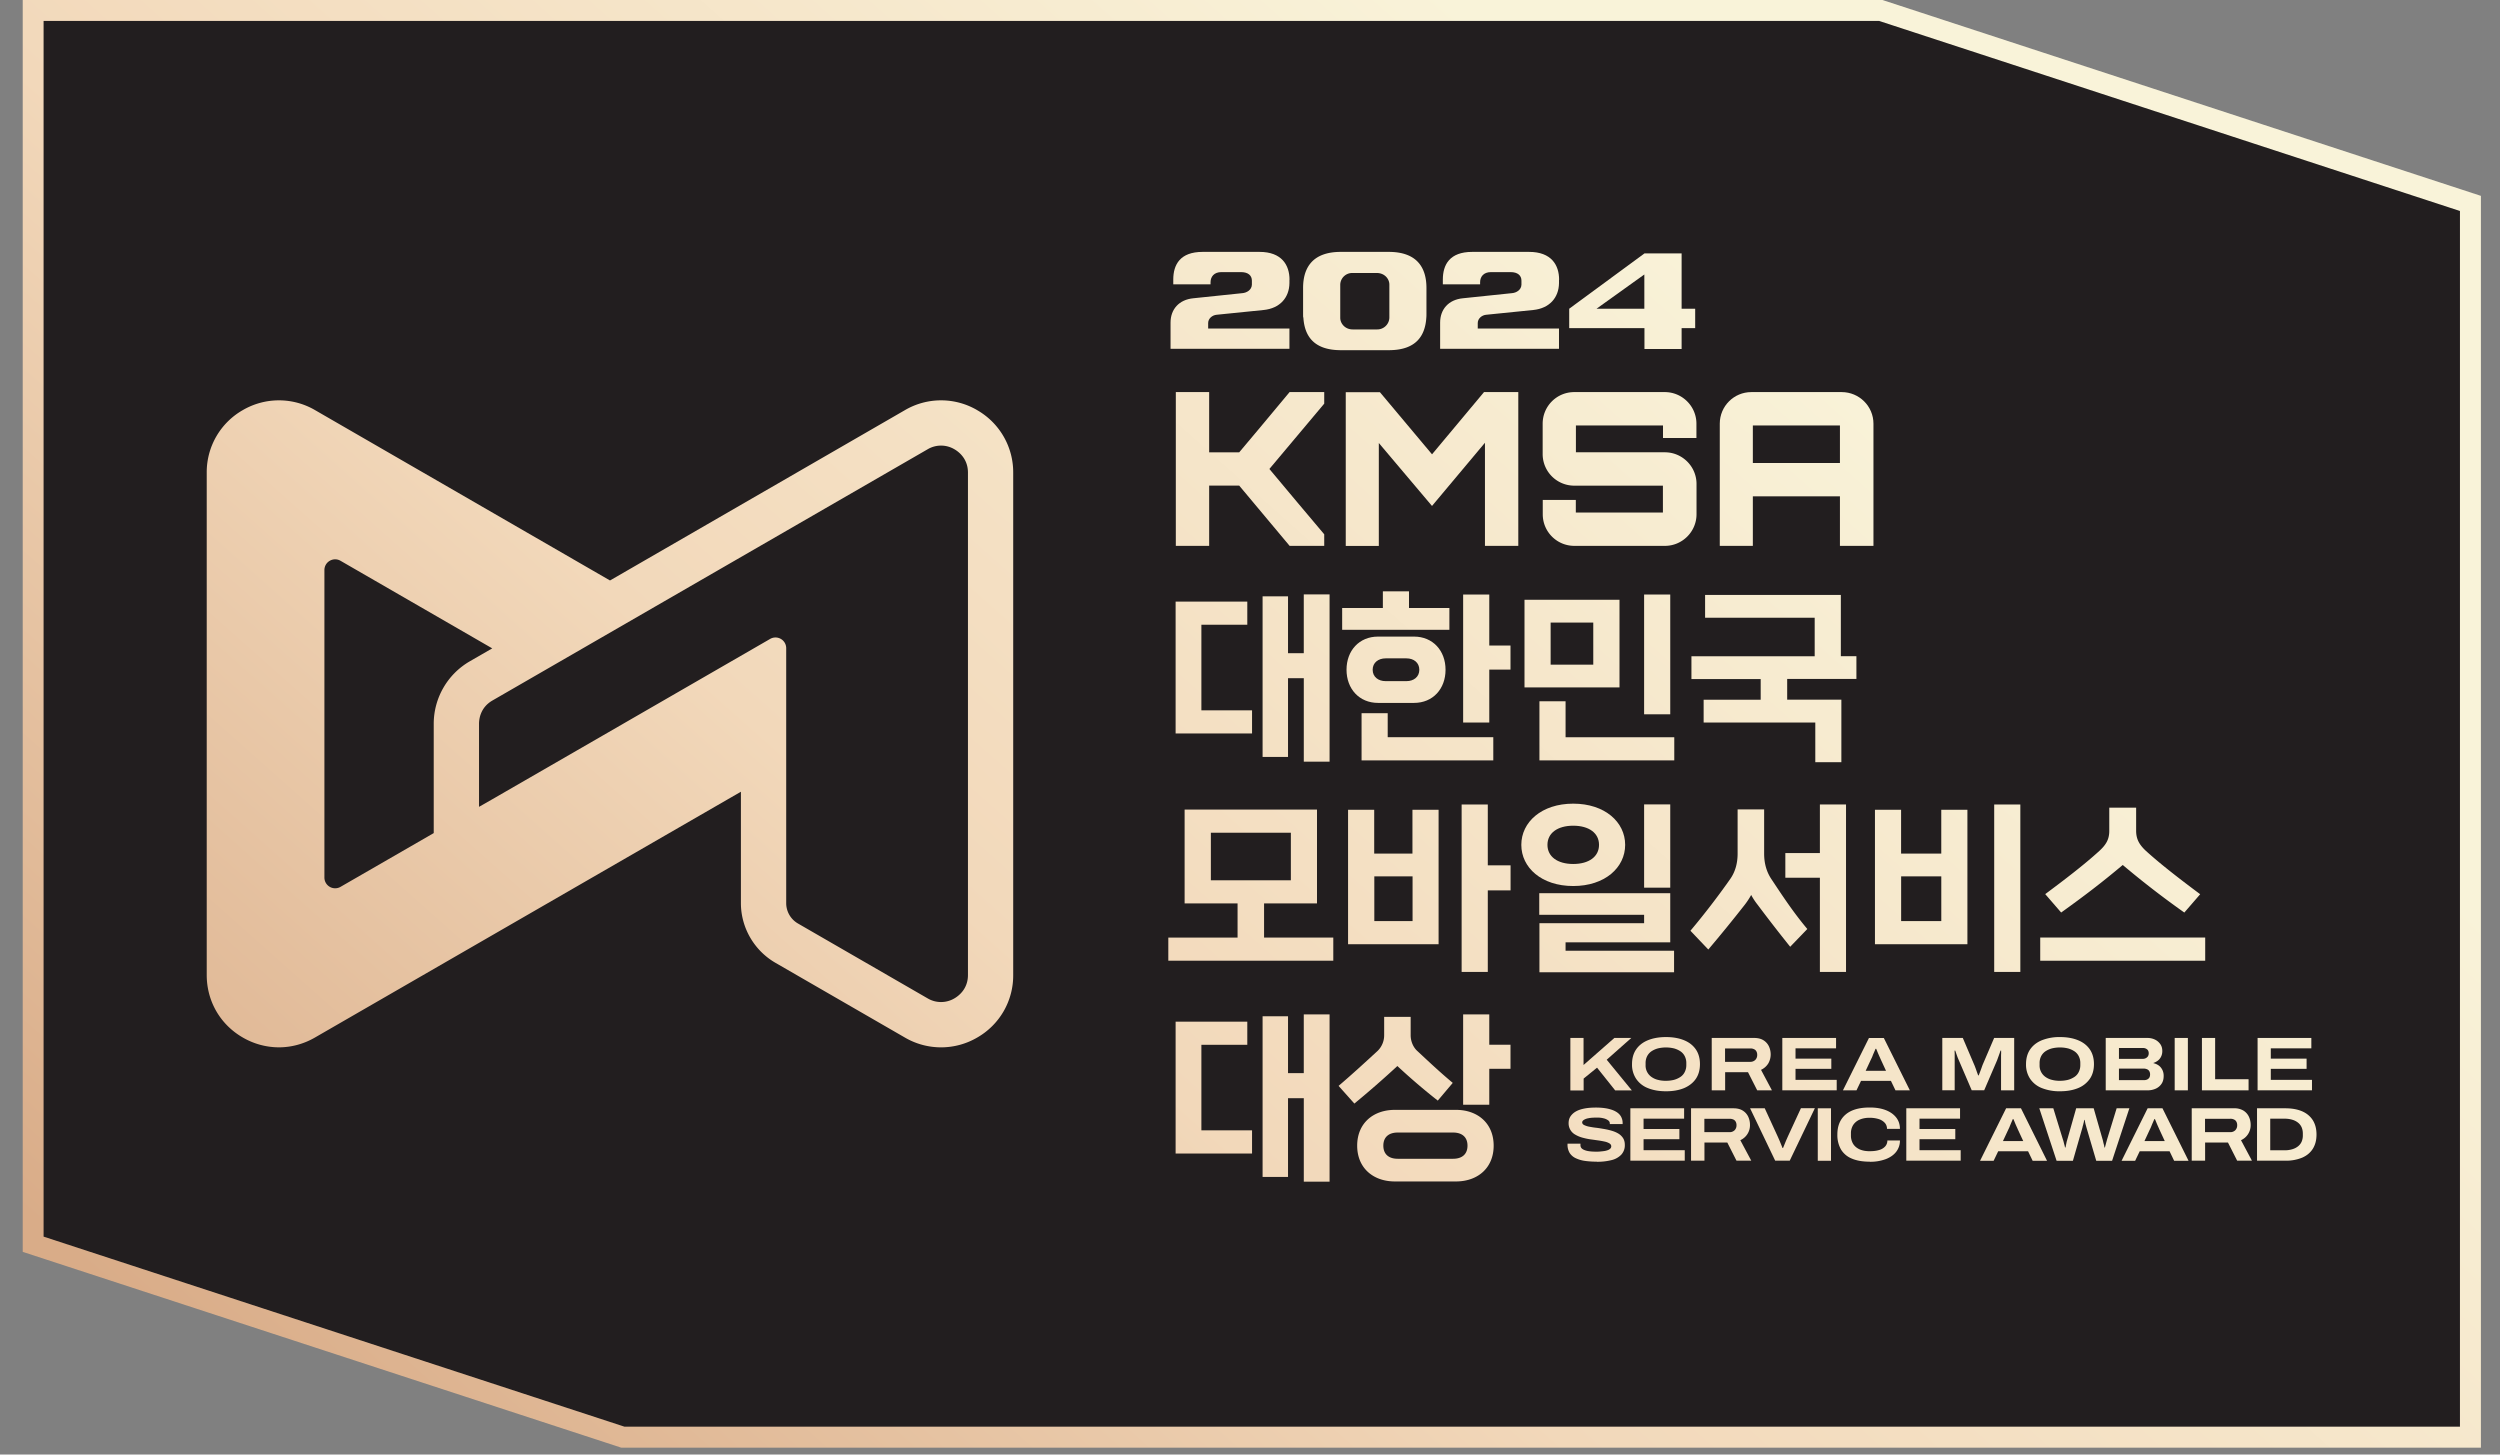 <svg xmlns="http://www.w3.org/2000/svg" width="110" height="64" fill="none"><rect width="100%" height="100%" fill="#808080" stroke="none"/><path fill="#221E1F" d="M1.457.77v54.284l25.946 8.49h81.296V9.255L82.757.77h-81.3Z"/><path fill="url(#a)" d="M109.16 63.696H27.326l-.068-.024L1 55.082V0h81.834l.068.024 26.258 8.594v55.078Zm-81.685-.922h80.763V9.284L82.681.921H1.918v53.49l25.557 8.362Z"/><path fill="url(#b)" d="M42.994 18.045a3.145 3.145 0 0 0-3.175 0L26.84 25.541l-12.978-7.496a3.153 3.153 0 0 0-3.179 0 3.143 3.143 0 0 0-1.587 2.75V42.9c0 1.15.593 2.18 1.591 2.753a3.175 3.175 0 0 0 1.583.43c.545 0 1.095-.145 1.592-.434L32.6 34.836v4.902c0 1.078.582 2.08 1.511 2.621l5.708 3.295a3.15 3.15 0 0 0 3.175 0 3.143 3.143 0 0 0 1.587-2.75V20.8a3.15 3.15 0 0 0-1.587-2.754ZM19.084 31.85v4.806l-4.1 2.365a.473.473 0 0 1-.71-.41V25.085c0-.365.393-.593.71-.41l6.674 3.853-.986.569a3.18 3.18 0 0 0-1.588 2.754ZM42.59 42.9c0 .618-.413.922-.593 1.027a1.155 1.155 0 0 1-1.183 0l-5.707-3.295a1.035 1.035 0 0 1-.514-.894V28.523a.471.471 0 0 0-.709-.409l-7.375 4.257-4.85 2.798-.582.332v-3.655c0-.205.057-.718.594-1.026l1.98-1.143 5.179-2.99 11.984-6.918a1.156 1.156 0 0 1 1.183 0c.18.104.593.409.593 1.026V42.9Z"/><path fill="url(#c)" d="M69.096 47.976V45.67h.58v1.19l1.356-1.19h.745l-1.082.958 1.106 1.35h-.733l-.798-1.001-.59.48v.522h-.58l-.004-.004Z"/><path fill="url(#d)" d="M73.304 48.016c-.309 0-.573-.048-.798-.14a1.107 1.107 0 0 1-.517-.41 1.121 1.121 0 0 1-.18-.645c0-.252.06-.469.18-.645.12-.176.293-.313.517-.405.225-.092.489-.14.798-.14.308 0 .573.048.797.14.225.092.397.229.517.405.12.176.18.393.18.645 0 .253-.06.47-.18.646-.12.176-.292.312-.517.409-.224.092-.489.14-.797.14Zm0-.461c.132 0 .252-.016.36-.044a.98.98 0 0 0 .285-.133.546.546 0 0 0 .184-.22.662.662 0 0 0 .065-.3v-.077a.662.662 0 0 0-.065-.3.567.567 0 0 0-.184-.217.98.98 0 0 0-.285-.132 1.514 1.514 0 0 0-.725 0 .983.983 0 0 0-.285.132.593.593 0 0 0-.184.217.662.662 0 0 0-.064.3v.076a.612.612 0 0 0 .249.521.81.81 0 0 0 .284.133 1.3 1.3 0 0 0 .365.044Z"/><path fill="url(#e)" d="M75.316 47.976V45.67h1.864c.165 0 .3.032.41.1a.634.634 0 0 1 .24.265.84.84 0 0 1 .08.364.797.797 0 0 1-.104.39.745.745 0 0 1-.321.284l.48.902h-.648l-.405-.798h-1.006v.798h-.59Zm.582-1.255h1.11a.306.306 0 0 0 .224-.084.302.302 0 0 0 .085-.22.301.301 0 0 0-.036-.157.221.221 0 0 0-.105-.096.345.345 0 0 0-.164-.032h-1.11v.593l-.004-.004Z"/><path fill="url(#f)" d="M78.422 47.976V45.67h2.365v.457h-1.784v.453h1.575v.449h-1.575v.485h1.812v.46h-2.393Z"/><path fill="url(#g)" d="m81.088 47.976 1.146-2.305h.654l1.146 2.305h-.633l-.2-.417h-1.316l-.2.417h-.597Zm1.006-.862h.89l-.245-.53c-.008-.023-.024-.055-.044-.1l-.06-.136a9.16 9.16 0 0 1-.052-.128c-.016-.036-.024-.06-.032-.072h-.028c-.016.044-.04.096-.064.152-.024.056-.048.108-.068.165a.988.988 0 0 1-.056.124l-.245.525h.004Z"/><path fill="url(#h)" d="M85.461 47.976V45.67h.902l.473 1.11c.016.04.04.088.064.153.024.064.048.128.072.2.024.068.048.132.068.184h.024c.017-.048.04-.104.065-.172.024-.064.048-.128.072-.197a2.05 2.05 0 0 1 .064-.164l.477-1.114h.882v2.305h-.578v-1.463c0-.052 0-.1.004-.153v-.132h-.028l-.044.132c-.02.052-.036.105-.056.153-.016.052-.036.096-.048.136l-.569 1.323h-.55l-.568-1.323a2.562 2.562 0 0 1-.064-.156c-.02-.053-.037-.105-.053-.149a3.39 3.39 0 0 0-.04-.116h-.028c0 .028 0 .068.004.112v1.632h-.553l.008.004Z"/><path fill="url(#i)" d="M90.64 48.016a2.09 2.09 0 0 1-.798-.14 1.107 1.107 0 0 1-.517-.41 1.122 1.122 0 0 1-.18-.645c0-.252.06-.469.18-.645.12-.176.293-.313.517-.405a2.09 2.09 0 0 1 .798-.14c.308 0 .573.048.797.14.225.092.397.229.517.405.12.176.18.393.18.645 0 .253-.06.47-.18.646a1.16 1.16 0 0 1-.517.409c-.224.092-.489.14-.797.14Zm0-.461c.132 0 .252-.016.36-.044a.983.983 0 0 0 .285-.133.546.546 0 0 0 .184-.22.662.662 0 0 0 .065-.3v-.077a.662.662 0 0 0-.065-.3.567.567 0 0 0-.184-.217.983.983 0 0 0-.285-.132 1.513 1.513 0 0 0-.725 0 .982.982 0 0 0-.285.132.592.592 0 0 0-.184.217.662.662 0 0 0-.064.3v.076a.611.611 0 0 0 .249.521.81.81 0 0 0 .284.133 1.3 1.3 0 0 0 .365.044Z"/><path fill="url(#j)" d="M92.652 47.976V45.67h1.832a.75.75 0 0 1 .333.072c.1.048.176.116.236.2.06.085.088.185.088.301a.534.534 0 0 1-.052.245.474.474 0 0 1-.14.176.62.62 0 0 1-.196.104v.012a.65.65 0 0 1 .228.1c.068.048.12.113.16.189a.58.58 0 0 1 .06.272c0 .14-.031.257-.096.35a.607.607 0 0 1-.256.212.879.879 0 0 1-.36.072h-1.837Zm.582-1.387h1.042a.265.265 0 0 0 .236-.116.25.25 0 0 0 .032-.125c0-.08-.024-.136-.072-.176a.276.276 0 0 0-.184-.06h-1.054v.477Zm0 .938h1.098c.08 0 .148-.02.196-.064.052-.04.076-.105.076-.193a.292.292 0 0 0-.032-.132.207.207 0 0 0-.096-.088.374.374 0 0 0-.156-.032h-1.086v.509Z"/><path fill="url(#k)" d="M95.686 47.976V45.67h.58v2.305h-.58Z"/><path fill="url(#l)" d="M96.885 47.976V45.67h.581v1.816h1.471v.489h-2.052Z"/><path fill="url(#m)" d="M99.334 47.976V45.67h2.365v.457h-1.784v.453h1.575v.449h-1.575v.485h1.812v.46h-2.393Z"/><path fill="url(#n)" d="M70.261 51.114c-.18 0-.348-.012-.505-.032a1.385 1.385 0 0 1-.412-.116.635.635 0 0 1-.277-.233.697.697 0 0 1-.096-.38v-.032h.569v.068c0 .068.028.124.084.164.056.04.136.072.24.092.105.02.229.028.37.028.06 0 .12 0 .184-.008.06-.004.12-.012.176-.02a.773.773 0 0 0 .152-.04.295.295 0 0 0 .109-.068.133.133 0 0 0 .04-.1c0-.052-.028-.096-.08-.128a.712.712 0 0 0-.213-.08 3.848 3.848 0 0 0-.3-.053 33.536 33.536 0 0 0-.345-.048 3.097 3.097 0 0 1-.345-.076 1.28 1.28 0 0 1-.3-.128.565.565 0 0 1-.293-.51c0-.111.028-.212.084-.296a.706.706 0 0 1 .24-.216c.105-.06.233-.1.381-.129.149-.028.317-.04.501-.04.185 0 .357.016.501.045.145.032.269.072.37.132.1.056.175.128.224.212.048.084.076.18.076.289v.048h-.565v-.036c0-.048-.025-.092-.073-.128a.547.547 0 0 0-.2-.089 1.113 1.113 0 0 0-.3-.032c-.153 0-.273.008-.365.028a.556.556 0 0 0-.209.077c-.044.032-.068.068-.068.104 0 .048.028.088.08.116a.87.87 0 0 0 .213.072c.088.016.188.036.3.048.112.012.225.032.345.052.12.02.233.044.345.077.112.032.212.072.3.124a.65.65 0 0 1 .213.2c.052.08.08.18.08.297a.61.61 0 0 1-.156.437.876.876 0 0 1-.433.24 2.547 2.547 0 0 1-.642.072v-.004Z"/><path fill="url(#o)" d="M71.736 51.074v-2.309h2.365v.457h-1.784v.453h1.576v.449h-1.576v.485h1.812v.46H71.74l-.004.005Z"/><path fill="url(#p)" d="M74.406 51.074v-2.309h1.864c.165 0 .3.032.409.1a.636.636 0 0 1 .24.265.84.84 0 0 1 .08.365.72.72 0 0 1-.425.673l.482.902h-.65l-.404-.798h-1.006v.798h-.582l-.008.004Zm.581-1.259h1.11a.305.305 0 0 0 .225-.084.302.302 0 0 0 .084-.22.3.3 0 0 0-.036-.157.22.22 0 0 0-.104-.096.399.399 0 0 0-.164-.032h-1.11v.593l-.005-.004Z"/><path fill="url(#q)" d="m78.11 51.074-1.106-2.309h.645l.565 1.23c.025.053.049.109.077.173.024.064.052.124.076.184s.048.113.06.157h.028l.06-.148c.024-.06.048-.12.076-.185.028-.064.052-.124.08-.18l.57-1.235h.613l-1.106 2.309h-.638v.004Z"/><path fill="url(#r)" d="M79.982 51.074v-2.309h.582v2.309h-.582Z"/><path fill="url(#s)" d="M82.275 51.114c-.317 0-.582-.044-.794-.136a.988.988 0 0 1-.477-.4 1.277 1.277 0 0 1-.16-.658c0-.38.12-.673.365-.882.244-.208.597-.308 1.062-.308.26 0 .493.036.693.112.2.076.353.184.465.324.112.14.168.309.168.505h-.569a.384.384 0 0 0-.096-.264.618.618 0 0 0-.269-.168 1.355 1.355 0 0 0-.404-.057c-.169 0-.317.029-.441.085a.632.632 0 0 0-.28.236.683.683 0 0 0-.097.369v.084a.7.7 0 0 0 .096.373c.064.104.16.184.28.24.125.056.27.084.442.084s.304-.016.42-.052a.554.554 0 0 0 .27-.16.381.381 0 0 0 .095-.26h.553a.797.797 0 0 1-.164.497c-.108.14-.264.248-.46.324a1.947 1.947 0 0 1-.702.116l.004-.004Z"/><path fill="url(#t)" d="M83.877 51.074v-2.309h2.365v.457h-1.784v.453h1.575v.449h-1.575v.485h1.812v.46h-2.39l-.004.005Z"/><path fill="url(#u)" d="m87.123 51.074 1.146-2.309h.654l1.146 2.309h-.633l-.2-.417H87.92l-.2.417h-.598Zm1.01-.866h.89l-.245-.529c-.008-.024-.024-.056-.044-.1l-.06-.136-.052-.129c-.016-.036-.024-.06-.032-.072h-.028c-.016.044-.04.096-.064.152a4.755 4.755 0 0 0-.068.165.97.97 0 0 1-.056.124l-.245.525h.004Z"/><path fill="url(#v)" d="m90.49 51.074-.761-2.309h.617l.425 1.383c.012.028.02.064.032.104.008.04.02.084.032.124.012.045.02.08.024.113h.024c.004-.024.012-.052.016-.084.008-.032.012-.065.02-.097s.012-.064.02-.092l.02-.068.393-1.383h.77l.396 1.383c.008.028.016.06.024.1.008.04.02.084.032.125.012.044.016.08.02.116h.025a.821.821 0 0 1 .02-.084l.024-.093.024-.088c.008-.028.016-.052.02-.076l.425-1.383h.56l-.76 2.309h-.698l-.43-1.463a2.559 2.559 0 0 0-.031-.112c-.012-.04-.02-.08-.028-.12-.008-.04-.012-.073-.02-.105h-.016a1.738 1.738 0 0 0-.024.112c-.013.044-.02.085-.032.125a.72.72 0 0 0-.025.1l-.42 1.463h-.718Z"/><path fill="url(#w)" d="m93.35 51.074 1.146-2.309h.653l1.147 2.309h-.634l-.2-.417h-1.315l-.2.417h-.597Zm1.01-.866h.89l-.245-.529c-.008-.024-.024-.056-.044-.1l-.06-.136a9.18 9.18 0 0 1-.052-.129c-.016-.036-.024-.06-.032-.072h-.028c-.016.044-.04.096-.064.152a4.97 4.97 0 0 0-.069.165.971.971 0 0 1-.056.124l-.244.525h.004Z"/><path fill="url(#x)" d="M96.436 51.074v-2.309h1.863a.76.76 0 0 1 .41.1.636.636 0 0 1 .24.265.84.84 0 0 1 .08.365.72.72 0 0 1-.425.673l.481.902h-.65l-.404-.798h-1.006v.798h-.581l-.008.004Zm.58-1.259h1.111a.305.305 0 0 0 .225-.084.302.302 0 0 0 .084-.22.3.3 0 0 0-.036-.157.22.22 0 0 0-.105-.096.344.344 0 0 0-.164-.032h-1.11v.593l-.004-.004Z"/><path fill="url(#y)" d="M99.309 51.074v-2.309h1.25c.285 0 .529.044.734.132.204.089.36.22.469.39.108.172.164.38.164.633 0 .252-.056.456-.164.629-.109.172-.265.3-.469.389a1.848 1.848 0 0 1-.734.132h-1.25v.004Zm.58-.461h.642c.116 0 .225-.016.321-.044a.743.743 0 0 0 .252-.124.541.541 0 0 0 .165-.205.694.694 0 0 0 .056-.284v-.077c0-.108-.02-.2-.056-.284a.542.542 0 0 0-.165-.205.74.74 0 0 0-.252-.124 1.15 1.15 0 0 0-.321-.044h-.641v1.391Z"/><path fill="url(#z)" d="M51.727 32.271v-5.8h3.154v1.018h-2.02v3.764h2.229v1.018h-3.363Zm5.64 1.242v-3.671h-.694v3.463h-1.119v-7.067h1.119v2.502h.693v-2.586h1.135v7.36h-1.135Z"/><path fill="url(#A)" d="M59.055 27.71v-.958h1.791v-.734h1.15v.734h1.777v.958H59.05h.004Zm1.58 3.218c-.827 0-1.388-.617-1.388-1.459 0-.841.557-1.459 1.387-1.459h1.583c.826 0 1.387.617 1.387 1.46 0 .841-.557 1.458-1.387 1.458h-1.583Zm-.726 2.53V31.38h1.15v1.058h4.646v1.019h-5.796Zm1.976-3.488c.316 0 .565-.184.565-.5 0-.317-.249-.502-.565-.502h-.918c-.317 0-.57.185-.57.501 0 .317.25.501.57.501h.918Zm2.493 1.82v-5.632h1.15v2.245h.934v1.058h-.934v2.329h-1.15Z"/><path fill="url(#B)" d="M67.078 30.247V26.39h4.18v3.856h-4.18Zm.657 3.21v-2.601h1.15v1.583h4.783v1.018h-5.933Zm2.37-6.064h-1.877v1.852h1.876v-1.852Zm2.236 4.036v-5.27h1.15v5.27h-1.15Z"/><path fill="url(#C)" d="M79.873 33.541V31.79H74.96v-1.002h2.51v-.91h-3.047v-1.002h5.423V27.18h-4.822v-1.002h5.973v2.694h.685v1.002h-3.046v.91h2.384v2.754h-1.15l.004.004Z"/><path fill="url(#D)" d="M51.406 42.272v-1.018h3.047V39.75h-2.33v-4.129h5.825v4.129h-2.329v1.503h3.046v1.018h-7.259Zm5.391-5.632h-3.519v2.093h3.52V36.64Z"/><path fill="url(#E)" d="M59.315 41.546V35.63h1.15v1.928h1.683V35.63h1.15v5.916H59.31h.005Zm2.837-2.986H60.47v1.968h1.683V38.56Zm2.16 4.205v-7.367h1.151v2.677h1.002v1.102h-1.002v3.588h-1.15Z"/><path fill="url(#F)" d="M69.222 38.985c-1.395 0-2.284-.81-2.284-1.812s.893-1.812 2.284-1.812c1.391 0 2.285.81 2.285 1.812s-.894 1.812-2.285 1.812Zm-1.487 3.796v-2.16h4.606v-.37h-4.614v-.95h5.764v2.161h-4.606v.369h4.774v.95h-5.924Zm1.487-6.45c-.693 0-1.134.325-1.134.842 0 .517.44.842 1.134.842s1.135-.325 1.135-.842c0-.517-.441-.842-1.135-.842Zm3.119 2.726v-3.664h1.15v3.664h-1.15Z"/><path fill="url(#G)" d="M78.772 41.662a70.21 70.21 0 0 1-1.435-1.851 2.879 2.879 0 0 1-.285-.433 3.351 3.351 0 0 1-.284.433 66.378 66.378 0 0 1-1.603 1.968l-.786-.826a33.356 33.356 0 0 0 1.751-2.277c.209-.3.325-.665.325-1.118v-1.944h1.167v1.944c0 .449.116.818.316 1.118.477.718.95 1.443 1.584 2.2l-.758.786h.008Zm1.303 1.103V38.62h-1.52v-1.086h1.52v-2.136h1.15v7.367h-1.15Z"/><path fill="url(#H)" d="M82.498 41.546V35.63h1.15v1.928h1.768V35.63h1.15v5.916h-4.072.004Zm2.918-2.986H83.65v1.968h1.767V38.56Zm2.329 4.205v-7.367h1.15v7.367h-1.15Z"/><path fill="url(#I)" d="M89.77 42.272v-1.019h7.259v1.019h-7.26Zm6.34-2.12a40.083 40.083 0 0 1-2.709-2.093c-.91.765-1.675 1.35-2.71 2.092l-.701-.81c.818-.609 1.72-1.294 2.393-1.912.276-.256.425-.492.425-.865v-1.026h1.182v1.018c0 .377.149.617.425.878.678.617 1.575 1.302 2.393 1.912l-.701.81.004-.005Z"/><path fill="url(#J)" d="M51.727 50.75v-5.797h3.154v1.019h-2.02v3.763h2.229v1.019h-3.363v-.005Zm5.64 1.242V48.32h-.694v3.464h-1.119v-7.067h1.119v2.501h.693v-2.585h1.135v7.36h-1.135Z"/><path fill="url(#K)" d="M63.26 48.425a28.113 28.113 0 0 1-1.776-1.52 43.586 43.586 0 0 1-1.892 1.652l-.694-.778c.642-.549 1.167-1.034 1.712-1.535a.956.956 0 0 0 .293-.693v-.81h1.166v.81c0 .26.108.525.293.693.525.485.901.85 1.559 1.403l-.657.778h-.005Zm-1.884 3.559c-.958 0-1.66-.593-1.66-1.575s.702-1.575 1.66-1.575h2.685c.958 0 1.66.593 1.66 1.575s-.702 1.575-1.66 1.575h-2.685Zm.124-2.152c-.401 0-.633.208-.633.577s.232.577.633.577h2.437c.4 0 .633-.208.633-.577s-.232-.577-.633-.577H61.5Zm2.878-1.219v-3.98h1.15v1.335h.934v1.058h-.934v1.583h-1.15v.004Z"/><path fill="url(#L)" d="M56.735 12.314v.144c-.008.641-.421 1.11-1.135 1.182l-2.064.209c-.196.016-.377.168-.377.364v.241h3.576v.894h-5.231v-1.155c0-.577.365-1.01 1.01-1.07l2.148-.224c.197-.016.413-.144.421-.373v-.176c0-.229-.164-.377-.477-.377h-.87c-.316 0-.472.204-.472.445v.092h-1.64v-.208c0-.658.3-1.219 1.29-1.219h2.506c.978 0 1.319.581 1.319 1.226l-.004.005Z"/><path fill="url(#M)" d="M57.34 13.965c-.004-.04-.004-.12-.004-.168V12.67c0-.857.385-1.587 1.66-1.587h2.108c1.274 0 1.66.726 1.66 1.587v1.127c0 .048 0 .128-.005.168-.048.806-.445 1.443-1.651 1.443h-2.109c-1.206 0-1.603-.637-1.651-1.443h-.008Zm2.176.53h1.067a.533.533 0 0 0 .549-.51v-1.463c0-.257-.217-.51-.55-.51h-1.066a.526.526 0 0 0-.545.51v1.463c0 .253.217.51.546.51Z"/><path fill="url(#N)" d="M68.596 12.314v.144c-.008.641-.42 1.11-1.134 1.182l-2.065.209c-.196.016-.376.168-.376.364v.241h3.575v.894h-5.23v-1.155c0-.577.364-1.01 1.01-1.07l2.148-.224c.2-.016.413-.144.42-.373v-.176c0-.229-.164-.377-.476-.377h-.87c-.32 0-.473.204-.473.445v.092h-1.64v-.208c0-.658.301-1.219 1.291-1.219h2.505c.982 0 1.32.581 1.32 1.226l-.005.005Z"/><path fill="url(#O)" d="M73.991 13.584h.597v.854h-.597v.918h-1.635v-.918h-3.311v-.854l3.31-2.433h1.636v2.433Zm-1.64 0v-1.507l-2.104 1.507h2.105Z"/><path fill="url(#P)" d="M58.266 17.252v.509l-2.413 2.874c.79.95 1.623 1.936 2.413 2.874v.509h-1.523l-2.217-2.65h-1.323v2.65h-1.467v-6.766h1.467v2.65h1.323c.28-.33.565-.666.846-1.007l1.37-1.643h1.524Z"/><path fill="url(#Q)" d="M65.293 17.252h1.512v6.766h-1.467v-4.537c-.762.901-1.58 1.895-2.33 2.781l-2.34-2.77v4.53h-1.455v-6.766h1.503l2.293 2.734 2.284-2.734v-.004Z"/><path fill="url(#R)" d="M74.647 19.272h-1.475v-.553H69.34v1.182h3.916c.762 0 1.391.622 1.391 1.391v1.335c0 .77-.63 1.391-1.39 1.391h-3.985c-.77 0-1.391-.621-1.391-1.39v-.63h1.455v.553h3.832v-1.182h-3.9a1.39 1.39 0 0 1-1.391-1.391v-1.335c0-.77.621-1.391 1.39-1.391h3.985c.762 0 1.391.621 1.391 1.39v.63h.004Z"/><path fill="url(#S)" d="M81.033 17.252c.77 0 1.399.621 1.399 1.39v5.376h-1.475v-2.18h-3.832v2.18H75.67v-5.375c0-.77.621-1.391 1.39-1.391h3.973Zm-.076 3.118v-1.65h-3.832v1.651h3.832Z"/><defs><linearGradient id="a" x1="74.873" x2="20.516" y1="9.572" y2="70.746" gradientUnits="userSpaceOnUse"><stop stop-color="#F9F3D9"/><stop offset=".54" stop-color="#F2D8BA"/><stop offset="1" stop-color="#D9AC88"/></linearGradient><linearGradient id="b" x1="59.091" x2="4.735" y1="-4.449" y2="56.721" gradientUnits="userSpaceOnUse"><stop stop-color="#F9F3D9"/><stop offset=".54" stop-color="#F2D8BA"/><stop offset="1" stop-color="#D9AC88"/></linearGradient><linearGradient id="c" x1="99.912" x2="45.555" y1="31.818" y2="92.993" gradientUnits="userSpaceOnUse"><stop stop-color="#F9F3D9"/><stop offset=".54" stop-color="#F2D8BA"/><stop offset="1" stop-color="#D9AC88"/></linearGradient><linearGradient id="d" x1="99.911" x2="45.554" y1="31.818" y2="92.993" gradientUnits="userSpaceOnUse"><stop stop-color="#F9F3D9"/><stop offset=".54" stop-color="#F2D8BA"/><stop offset="1" stop-color="#D9AC88"/></linearGradient><linearGradient id="e" x1="99.911" x2="45.555" y1="31.818" y2="92.993" gradientUnits="userSpaceOnUse"><stop stop-color="#F9F3D9"/><stop offset=".54" stop-color="#F2D8BA"/><stop offset="1" stop-color="#D9AC88"/></linearGradient><linearGradient id="f" x1="99.91" x2="45.554" y1="31.818" y2="92.993" gradientUnits="userSpaceOnUse"><stop stop-color="#F9F3D9"/><stop offset=".54" stop-color="#F2D8BA"/><stop offset="1" stop-color="#D9AC88"/></linearGradient><linearGradient id="g" x1="99.911" x2="45.554" y1="31.818" y2="92.993" gradientUnits="userSpaceOnUse"><stop stop-color="#F9F3D9"/><stop offset=".54" stop-color="#F2D8BA"/><stop offset="1" stop-color="#D9AC88"/></linearGradient><linearGradient id="h" x1="99.911" x2="45.554" y1="31.818" y2="92.993" gradientUnits="userSpaceOnUse"><stop stop-color="#F9F3D9"/><stop offset=".54" stop-color="#F2D8BA"/><stop offset="1" stop-color="#D9AC88"/></linearGradient><linearGradient id="i" x1="99.911" x2="45.554" y1="31.818" y2="92.993" gradientUnits="userSpaceOnUse"><stop stop-color="#F9F3D9"/><stop offset=".54" stop-color="#F2D8BA"/><stop offset="1" stop-color="#D9AC88"/></linearGradient><linearGradient id="j" x1="99.911" x2="45.555" y1="31.818" y2="92.993" gradientUnits="userSpaceOnUse"><stop stop-color="#F9F3D9"/><stop offset=".54" stop-color="#F2D8BA"/><stop offset="1" stop-color="#D9AC88"/></linearGradient><linearGradient id="k" x1="99.91" x2="45.554" y1="31.818" y2="92.993" gradientUnits="userSpaceOnUse"><stop stop-color="#F9F3D9"/><stop offset=".54" stop-color="#F2D8BA"/><stop offset="1" stop-color="#D9AC88"/></linearGradient><linearGradient id="l" x1="99.911" x2="45.554" y1="31.818" y2="92.993" gradientUnits="userSpaceOnUse"><stop stop-color="#F9F3D9"/><stop offset=".54" stop-color="#F2D8BA"/><stop offset="1" stop-color="#D9AC88"/></linearGradient><linearGradient id="m" x1="99.911" x2="45.555" y1="31.818" y2="92.993" gradientUnits="userSpaceOnUse"><stop stop-color="#F9F3D9"/><stop offset=".54" stop-color="#F2D8BA"/><stop offset="1" stop-color="#D9AC88"/></linearGradient><linearGradient id="n" x1="99.911" x2="45.554" y1="31.818" y2="92.993" gradientUnits="userSpaceOnUse"><stop stop-color="#F9F3D9"/><stop offset=".54" stop-color="#F2D8BA"/><stop offset="1" stop-color="#D9AC88"/></linearGradient><linearGradient id="o" x1="99.911" x2="45.554" y1="31.818" y2="92.993" gradientUnits="userSpaceOnUse"><stop stop-color="#F9F3D9"/><stop offset=".54" stop-color="#F2D8BA"/><stop offset="1" stop-color="#D9AC88"/></linearGradient><linearGradient id="p" x1="99.911" x2="45.554" y1="31.818" y2="92.993" gradientUnits="userSpaceOnUse"><stop stop-color="#F9F3D9"/><stop offset=".54" stop-color="#F2D8BA"/><stop offset="1" stop-color="#D9AC88"/></linearGradient><linearGradient id="q" x1="99.911" x2="45.555" y1="31.818" y2="92.993" gradientUnits="userSpaceOnUse"><stop stop-color="#F9F3D9"/><stop offset=".54" stop-color="#F2D8BA"/><stop offset="1" stop-color="#D9AC88"/></linearGradient><linearGradient id="r" x1="99.912" x2="45.555" y1="31.818" y2="92.993" gradientUnits="userSpaceOnUse"><stop stop-color="#F9F3D9"/><stop offset=".54" stop-color="#F2D8BA"/><stop offset="1" stop-color="#D9AC88"/></linearGradient><linearGradient id="s" x1="99.911" x2="45.555" y1="31.819" y2="92.993" gradientUnits="userSpaceOnUse"><stop stop-color="#F9F3D9"/><stop offset=".54" stop-color="#F2D8BA"/><stop offset="1" stop-color="#D9AC88"/></linearGradient><linearGradient id="t" x1="99.91" x2="45.553" y1="31.818" y2="92.993" gradientUnits="userSpaceOnUse"><stop stop-color="#F9F3D9"/><stop offset=".54" stop-color="#F2D8BA"/><stop offset="1" stop-color="#D9AC88"/></linearGradient><linearGradient id="u" x1="99.909" x2="45.553" y1="31.818" y2="92.993" gradientUnits="userSpaceOnUse"><stop stop-color="#F9F3D9"/><stop offset=".54" stop-color="#F2D8BA"/><stop offset="1" stop-color="#D9AC88"/></linearGradient><linearGradient id="v" x1="99.91" x2="45.553" y1="31.818" y2="92.993" gradientUnits="userSpaceOnUse"><stop stop-color="#F9F3D9"/><stop offset=".54" stop-color="#F2D8BA"/><stop offset="1" stop-color="#D9AC88"/></linearGradient><linearGradient id="w" x1="99.911" x2="45.554" y1="31.818" y2="92.993" gradientUnits="userSpaceOnUse"><stop stop-color="#F9F3D9"/><stop offset=".54" stop-color="#F2D8BA"/><stop offset="1" stop-color="#D9AC88"/></linearGradient><linearGradient id="x" x1="99.911" x2="45.554" y1="31.818" y2="92.993" gradientUnits="userSpaceOnUse"><stop stop-color="#F9F3D9"/><stop offset=".54" stop-color="#F2D8BA"/><stop offset="1" stop-color="#D9AC88"/></linearGradient><linearGradient id="y" x1="99.91" x2="45.553" y1="31.818" y2="92.993" gradientUnits="userSpaceOnUse"><stop stop-color="#F9F3D9"/><stop offset=".54" stop-color="#F2D8BA"/><stop offset="1" stop-color="#D9AC88"/></linearGradient><linearGradient id="z" x1="86.907" x2="32.555" y1="20.266" y2="81.441" gradientUnits="userSpaceOnUse"><stop stop-color="#F9F3D9"/><stop offset=".54" stop-color="#F2D8BA"/><stop offset="1" stop-color="#D9AC88"/></linearGradient><linearGradient id="A" x1="86.909" x2="32.556" y1="20.266" y2="81.441" gradientUnits="userSpaceOnUse"><stop stop-color="#F9F3D9"/><stop offset=".54" stop-color="#F2D8BA"/><stop offset="1" stop-color="#D9AC88"/></linearGradient><linearGradient id="B" x1="86.907" x2="32.555" y1="20.266" y2="81.441" gradientUnits="userSpaceOnUse"><stop stop-color="#F9F3D9"/><stop offset=".54" stop-color="#F2D8BA"/><stop offset="1" stop-color="#D9AC88"/></linearGradient><linearGradient id="C" x1="86.908" x2="32.555" y1="20.266" y2="81.441" gradientUnits="userSpaceOnUse"><stop stop-color="#F9F3D9"/><stop offset=".54" stop-color="#F2D8BA"/><stop offset="1" stop-color="#D9AC88"/></linearGradient><linearGradient id="D" x1="86.908" x2="32.555" y1="20.266" y2="81.441" gradientUnits="userSpaceOnUse"><stop stop-color="#F9F3D9"/><stop offset=".54" stop-color="#F2D8BA"/><stop offset="1" stop-color="#D9AC88"/></linearGradient><linearGradient id="E" x1="86.908" x2="32.555" y1="20.266" y2="81.441" gradientUnits="userSpaceOnUse"><stop stop-color="#F9F3D9"/><stop offset=".54" stop-color="#F2D8BA"/><stop offset="1" stop-color="#D9AC88"/></linearGradient><linearGradient id="F" x1="86.907" x2="32.554" y1="20.266" y2="81.441" gradientUnits="userSpaceOnUse"><stop stop-color="#F9F3D9"/><stop offset=".54" stop-color="#F2D8BA"/><stop offset="1" stop-color="#D9AC88"/></linearGradient><linearGradient id="G" x1="86.909" x2="32.556" y1="20.266" y2="81.441" gradientUnits="userSpaceOnUse"><stop stop-color="#F9F3D9"/><stop offset=".54" stop-color="#F2D8BA"/><stop offset="1" stop-color="#D9AC88"/></linearGradient><linearGradient id="H" x1="86.907" x2="32.555" y1="20.266" y2="81.441" gradientUnits="userSpaceOnUse"><stop stop-color="#F9F3D9"/><stop offset=".54" stop-color="#F2D8BA"/><stop offset="1" stop-color="#D9AC88"/></linearGradient><linearGradient id="I" x1="86.908" x2="32.555" y1="20.266" y2="81.441" gradientUnits="userSpaceOnUse"><stop stop-color="#F9F3D9"/><stop offset=".54" stop-color="#F2D8BA"/><stop offset="1" stop-color="#D9AC88"/></linearGradient><linearGradient id="J" x1="86.907" x2="32.555" y1="20.266" y2="81.441" gradientUnits="userSpaceOnUse"><stop stop-color="#F9F3D9"/><stop offset=".54" stop-color="#F2D8BA"/><stop offset="1" stop-color="#D9AC88"/></linearGradient><linearGradient id="K" x1="86.908" x2="32.556" y1="20.266" y2="81.441" gradientUnits="userSpaceOnUse"><stop stop-color="#F9F3D9"/><stop offset=".54" stop-color="#F2D8BA"/><stop offset="1" stop-color="#D9AC88"/></linearGradient><linearGradient id="L" x1="74.616" x2="20.263" y1="9.343" y2="70.514" gradientUnits="userSpaceOnUse"><stop stop-color="#F9F3D9"/><stop offset=".54" stop-color="#F2D8BA"/><stop offset="1" stop-color="#D9AC88"/></linearGradient><linearGradient id="M" x1="74.616" x2="20.263" y1="9.343" y2="70.514" gradientUnits="userSpaceOnUse"><stop stop-color="#F9F3D9"/><stop offset=".54" stop-color="#F2D8BA"/><stop offset="1" stop-color="#D9AC88"/></linearGradient><linearGradient id="N" x1="74.617" x2="20.264" y1="9.343" y2="70.514" gradientUnits="userSpaceOnUse"><stop stop-color="#F9F3D9"/><stop offset=".54" stop-color="#F2D8BA"/><stop offset="1" stop-color="#D9AC88"/></linearGradient><linearGradient id="O" x1="74.617" x2="20.264" y1="9.344" y2="70.514" gradientUnits="userSpaceOnUse"><stop stop-color="#F9F3D9"/><stop offset=".54" stop-color="#F2D8BA"/><stop offset="1" stop-color="#D9AC88"/></linearGradient><linearGradient id="P" x1="74.616" x2="20.263" y1="9.344" y2="70.514" gradientUnits="userSpaceOnUse"><stop stop-color="#F9F3D9"/><stop offset=".54" stop-color="#F2D8BA"/><stop offset="1" stop-color="#D9AC88"/></linearGradient><linearGradient id="Q" x1="74.617" x2="20.264" y1="9.344" y2="70.514" gradientUnits="userSpaceOnUse"><stop stop-color="#F9F3D9"/><stop offset=".54" stop-color="#F2D8BA"/><stop offset="1" stop-color="#D9AC88"/></linearGradient><linearGradient id="R" x1="74.615" x2="20.262" y1="9.344" y2="70.514" gradientUnits="userSpaceOnUse"><stop stop-color="#F9F3D9"/><stop offset=".54" stop-color="#F2D8BA"/><stop offset="1" stop-color="#D9AC88"/></linearGradient><linearGradient id="S" x1="74.616" x2="20.263" y1="9.344" y2="70.514" gradientUnits="userSpaceOnUse"><stop stop-color="#F9F3D9"/><stop offset=".54" stop-color="#F2D8BA"/><stop offset="1" stop-color="#D9AC88"/></linearGradient></defs></svg>